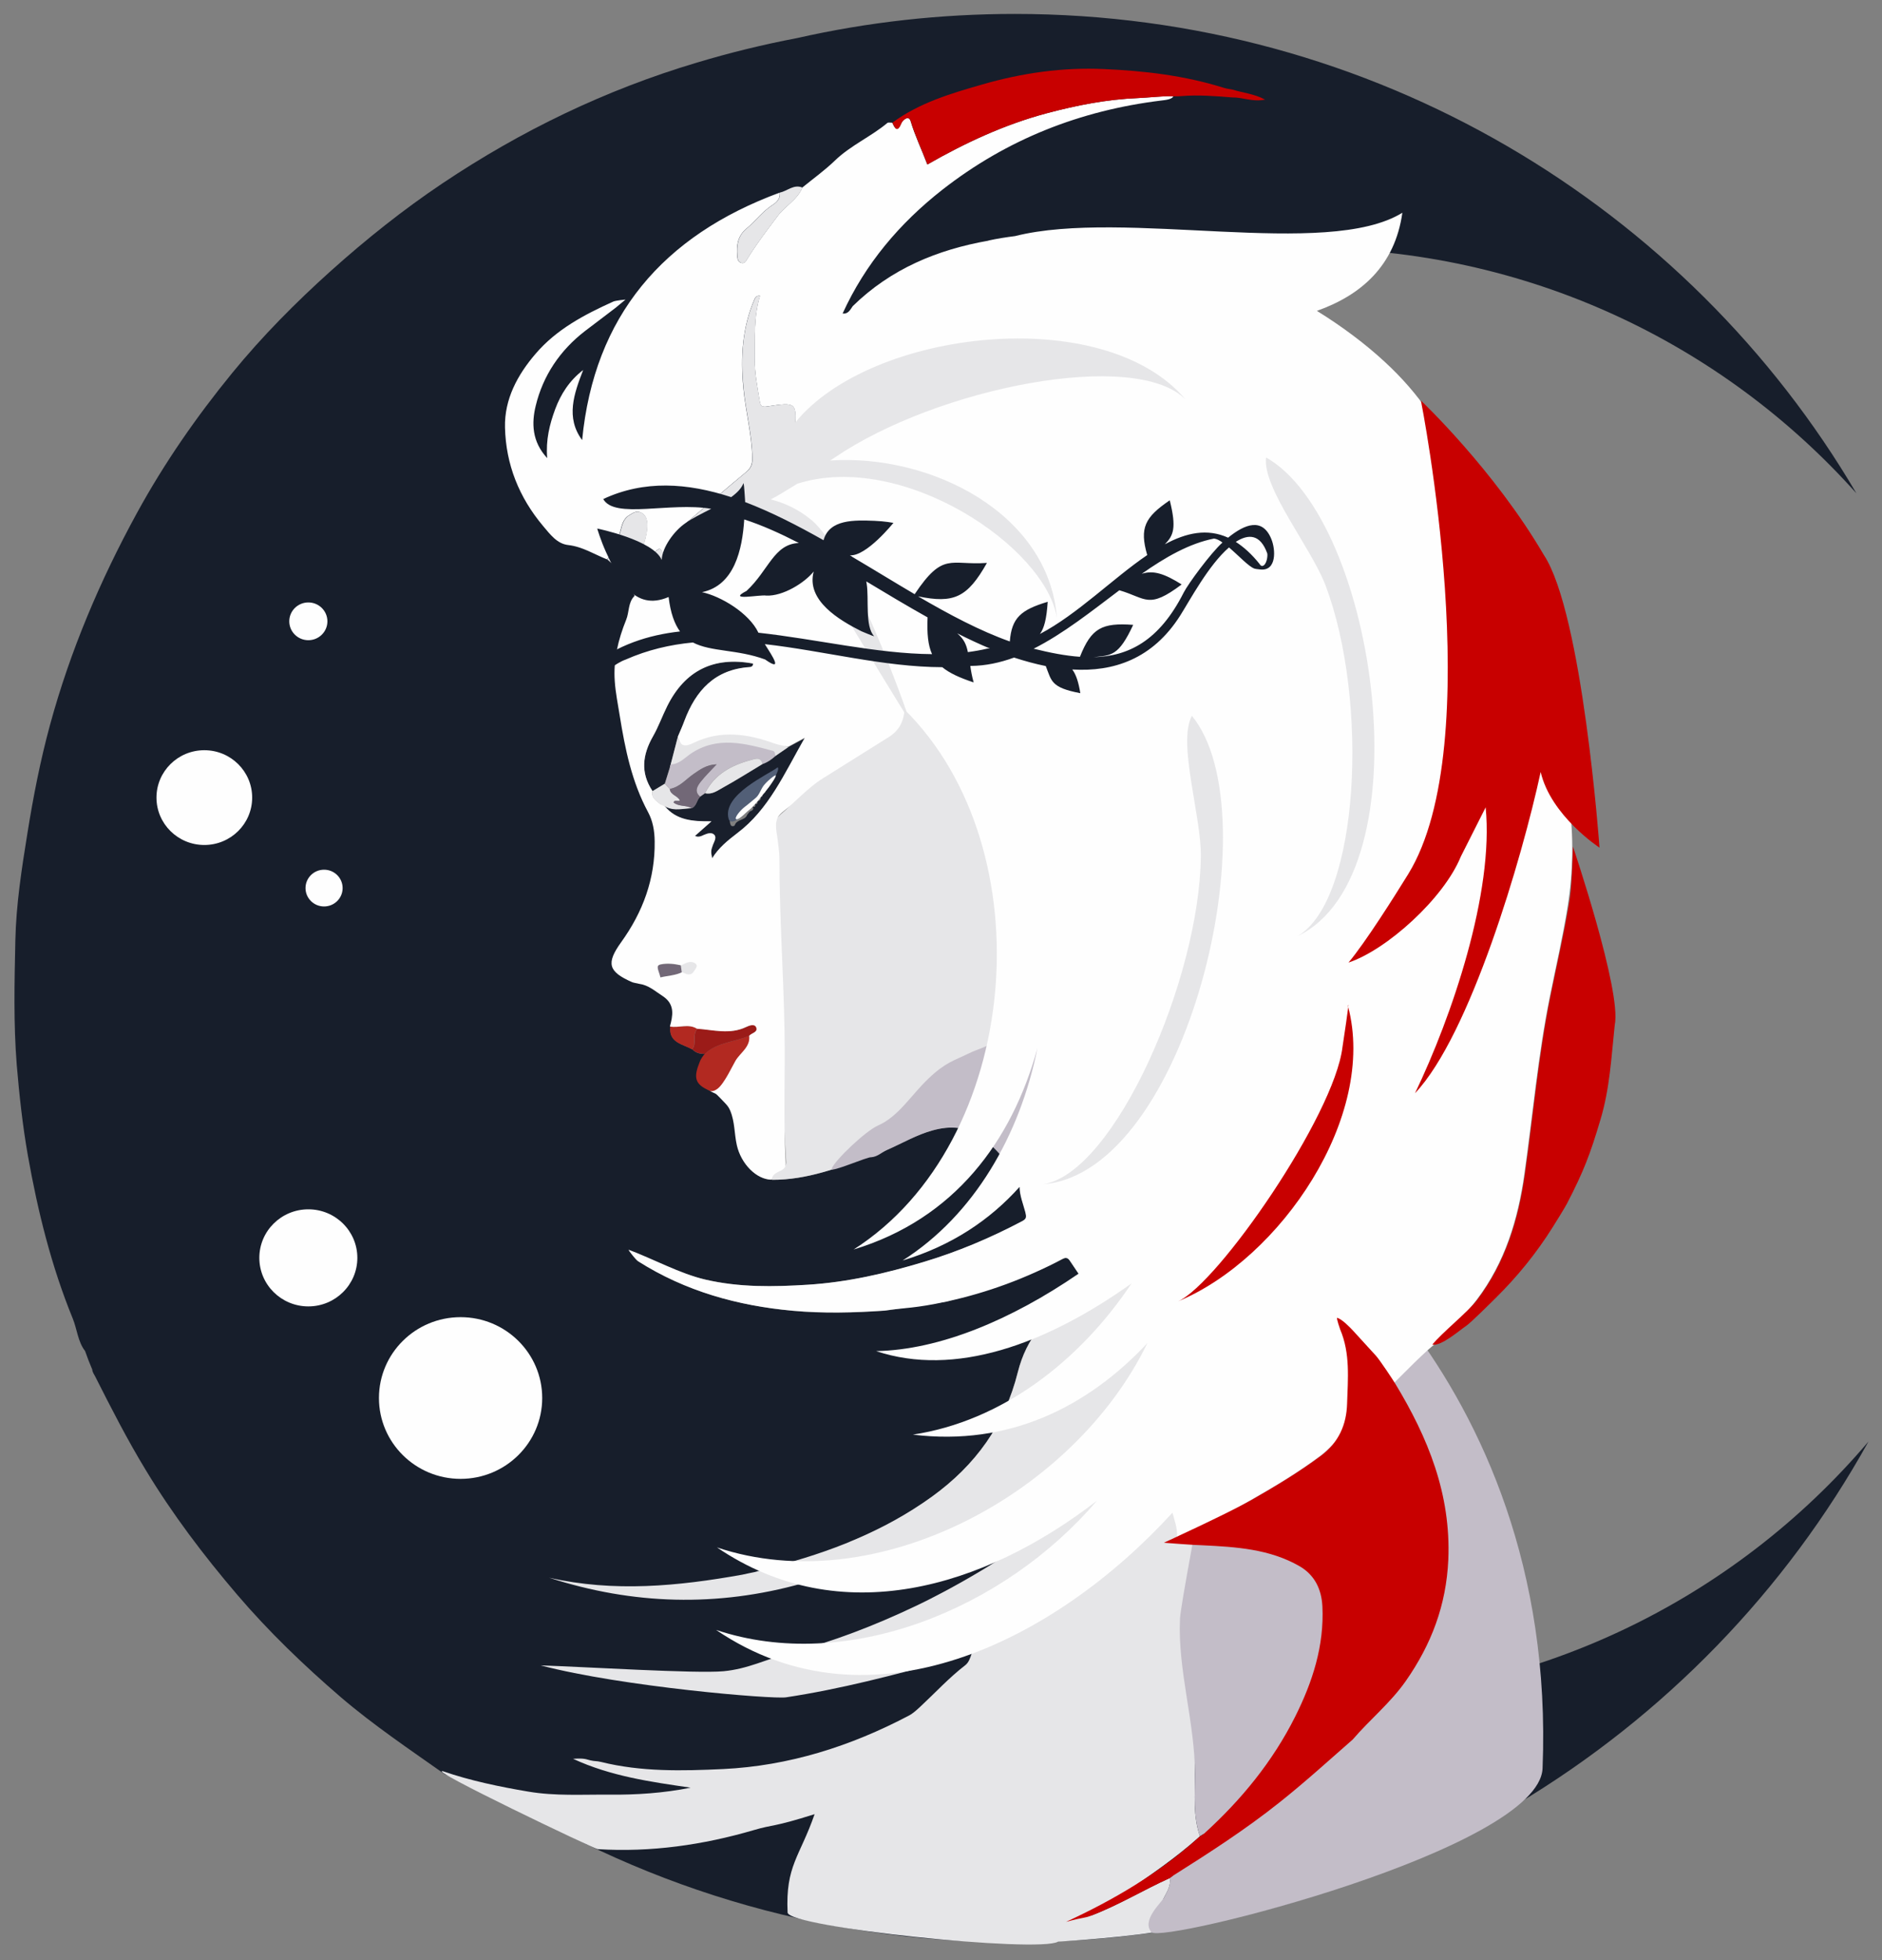 <svg width="98" height="102" viewBox="0 0 98 102" fill="none" xmlns="http://www.w3.org/2000/svg">
<rect x="0" y="0" width="98" height="102" fill="#808080" stroke="none"/>
<g clip-path="url(#clip0_236_4018)">
<path d="M33.064 65.274C34.29 65.723 35.462 66.29 36.755 66.593C38.527 67.002 40.286 66.976 42.091 66.857C44.163 66.725 46.155 66.27 48.12 65.67C49.893 65.136 51.598 64.424 53.237 63.553C53.484 63.421 53.477 63.329 53.41 63.085C53.29 62.617 53.09 62.168 53.111 61.667C52.657 60.684 52.025 59.847 51.139 59.194C50.339 58.607 49.493 58.567 48.58 58.818C47.741 59.049 46.995 59.484 46.209 59.834C45.915 59.959 45.642 60.144 45.309 60.17C43.664 60.77 42.025 61.403 40.226 61.397C39.407 61.403 38.607 60.552 38.394 59.596C38.247 58.923 38.407 58.198 38.041 57.565C37.874 57.209 37.561 57.031 37.215 56.886C36.402 56.543 36.229 56.088 36.562 55.27C36.615 55.132 36.662 54.993 36.715 54.848C36.468 54.848 36.235 54.802 36.055 54.611C35.556 54.327 34.816 54.268 34.916 53.424C35.069 52.863 35.176 52.316 34.616 51.894C34.43 51.755 34.243 51.623 34.057 51.485C33.99 51.379 33.597 51.227 33.104 51.115C33.011 51.096 32.917 51.076 32.831 51.063C31.698 50.542 31.612 50.113 32.378 49.038C33.511 47.462 34.15 45.741 34.123 43.789C34.117 43.248 34.03 42.734 33.777 42.265C32.964 40.762 32.618 39.133 32.345 37.484C37.748 23.134 51.711 12.926 68.087 12.926C79.466 12.926 89.679 17.852 96.668 25.673C87.887 10.749 71.551 0.725 52.844 0.725C48.953 0.725 45.169 1.154 41.525 1.978C39.753 2.315 38.001 2.743 36.269 3.264C31.532 4.676 27.135 6.799 23.038 9.543C20.992 10.914 19.074 12.444 17.241 14.086C15.396 15.742 13.664 17.489 12.098 19.402C10.226 21.69 8.547 24.11 7.128 26.702C5.21 30.21 3.657 33.864 2.605 37.722C2.099 39.581 1.732 41.461 1.426 43.373C1.126 45.226 0.839 47.08 0.799 48.946C0.753 51.102 0.699 53.265 0.873 55.428C1.006 57.011 1.179 58.587 1.452 60.137C1.965 63.025 2.671 65.888 3.791 68.624C4.011 69.165 4.057 69.831 4.43 70.306C4.544 70.636 4.67 70.959 4.803 71.269C4.81 71.401 4.903 71.533 4.957 71.632C5.789 73.28 6.629 74.922 7.588 76.498C8.98 78.8 10.599 80.937 12.345 82.981C13.99 84.907 15.822 86.667 17.748 88.323C19.46 89.787 21.339 91.046 23.177 92.345C23.77 92.556 24.37 92.701 24.983 92.827C32.977 98.043 42.551 101.077 52.837 101.077C71.998 101.077 88.673 90.552 97.294 75.021C90.292 83.258 79.806 88.494 68.08 88.494C60.932 88.494 54.243 86.549 48.527 83.166C50.792 82.011 52.917 80.646 54.996 79.189C56.215 78.338 57.434 77.494 58.827 76.828C57.794 76.175 57.108 75.384 57.547 74.058C56.934 74.098 57.388 74.711 57.228 75.199C56.295 78.101 55.236 76.386 54.776 76.953C53.111 79.011 50.752 79.73 48.267 80.587C47.448 80.871 46.622 81.134 45.789 81.378C45.269 81.009 44.763 80.627 44.263 80.231C45.755 79.618 47.188 78.859 48.527 77.89C50.799 76.248 52.311 74.144 52.997 71.407C53.43 69.673 54.489 68.334 56.195 67.569C56.402 67.477 56.675 67.47 56.781 67.213C56.448 66.712 56.128 66.211 55.789 65.716C55.689 65.578 55.615 65.373 55.342 65.518C53.444 66.54 51.358 67.068 49.326 67.734C48.247 67.892 47.161 68.051 46.082 68.209C44.483 68.321 42.871 68.361 41.285 68.215C38.427 67.952 35.696 67.2 33.244 65.644C33.137 65.578 33.064 65.466 32.977 65.373" fill="#171E2B"/>
<path d="M56.202 67.563C54.503 68.328 53.444 69.66 53.004 71.401C52.324 74.138 50.805 76.241 48.534 77.883C46.022 79.697 43.191 80.785 40.219 81.55C39.919 81.636 39.62 81.721 39.313 81.807C38.867 81.893 39.36 81.8 38.654 81.946C35.309 82.546 31.965 82.869 28.594 82.104C32.958 83.515 37.348 83.64 41.778 82.401C41.871 82.394 41.958 82.394 42.051 82.387C42.098 82.354 42.145 82.328 42.191 82.295C44.257 81.853 46.282 81.266 48.274 80.581C50.765 79.723 53.05 78.47 54.723 76.413C55.882 75.997 56.335 75.74 56.595 74.896C57.001 74.573 56.948 74.085 57.561 74.052C57.121 75.377 57.807 76.169 58.84 76.822C57.447 77.488 56.228 78.332 55.009 79.182C52.657 80.825 50.252 82.361 47.648 83.594C45.536 84.597 43.377 85.428 41.119 86.021C39.886 86.351 38.947 86.852 37.674 86.971C36.249 87.103 30.419 86.74 28.154 86.667C32.405 87.782 40.233 88.435 40.932 88.329C43.764 87.901 46.528 87.175 49.286 86.423C49.719 86.305 50.093 85.929 50.599 86.047C50.519 86.285 50.446 86.516 50.259 86.661C49.42 87.307 48.707 88.085 47.934 88.804C47.748 88.975 47.554 89.16 47.328 89.279C44.297 90.875 41.085 91.897 37.648 92.062C35.529 92.161 33.391 92.213 31.299 91.692C31.052 91.633 30.985 91.666 30.739 91.607C30.506 91.554 30.453 91.488 29.84 91.528C31.805 92.438 33.884 92.728 35.962 93.031C34.55 93.315 33.131 93.407 31.712 93.394C30.313 93.381 28.914 93.473 27.515 93.236C26.056 92.992 24.463 92.662 23.064 92.174C22.178 92.029 30.959 96.223 31.125 96.23C33.897 96.401 36.608 96.012 39.247 95.24C40.299 94.93 40.206 95.109 42.418 94.409C41.645 96.638 40.899 97.087 41.012 99.527C41.045 100.299 54.09 101.644 55.096 101.044C56.035 100.991 60.825 100.635 60.865 100.312C60.965 99.507 60.599 100.338 60.419 99.54C60.352 99.243 60.486 98.999 60.612 98.755C60.779 98.432 60.985 98.129 60.912 97.733C59.539 98.353 58.254 99.138 56.841 99.679C56.415 99.844 60.319 97.502 62.351 95.676C62.391 95.636 62.438 95.603 62.477 95.564L62.484 95.557C62.118 94.502 62.224 93.407 62.224 92.319C62.218 89.642 62.131 86.957 62.264 84.287C62.324 83.001 62.124 81.675 62.604 80.416C63.19 77.356 61.058 78.833 60.992 78.246C60.925 77.699 60.619 77.178 60.792 76.591C60.865 76.347 60.599 76.228 60.525 76.037C60.465 76.056 60.406 76.083 60.346 76.109C59.919 76.287 59.499 76.788 59.02 76.327C58.533 75.865 60.525 66.356 61.891 65.367C62.271 65.09 56.402 67.47 56.202 67.563Z" fill="#E6E6E8"/>
<path d="M61.058 97.621C61.005 97.661 60.912 97.733 60.912 97.733C60.985 98.122 60.772 98.432 60.612 98.755C60.485 99.006 59.419 99.936 59.959 100.549C60.492 101.162 80.159 96.23 80.325 92.022C81.165 71.229 65.922 61.291 65.775 62.346C65.296 63.599 61.505 82.948 61.445 84.234C61.318 86.905 62.224 89.642 62.224 92.319C62.224 93.407 62.118 94.502 62.484 95.557C62.557 95.511 62.637 95.471 62.697 95.418" fill="#C3BDC8"/>
<path d="M38.088 56.154C37.861 56.477 37.315 56.912 36.969 56.767C36.156 56.424 36.109 56.068 36.442 55.244C36.496 55.105 36.602 54.947 36.702 54.841C37.355 54.235 38.254 54.228 39.02 53.898C39.087 54.485 38.741 54.762 38.487 55.184" fill="#B22921"/>
<path d="M39.027 53.898C38.261 54.228 37.355 54.235 36.709 54.841C36.462 54.841 36.229 54.795 36.049 54.604C36.303 54.288 36.029 53.839 36.322 53.529C37.175 53.588 38.035 53.846 38.881 53.437C39.021 53.371 39.314 53.252 39.4 53.456C39.5 53.72 39.154 53.753 39.027 53.898Z" fill="#9B1B18"/>
<path d="M36.316 53.536C36.022 53.846 36.296 54.288 36.042 54.611C35.543 54.327 34.803 54.268 34.903 53.423C35.37 53.509 35.863 53.252 36.316 53.536Z" fill="#B22921"/>
<path d="M45.303 60.17C43.657 60.77 42.018 61.403 40.219 61.397C40.073 61.106 40.353 60.974 40.559 60.869C40.746 60.77 40.952 60.73 40.939 60.48C40.812 58.218 40.666 55.962 40.626 53.694C40.573 50.693 40.146 47.633 40.146 44.633C40.146 44.336 40.146 44.112 40.12 43.815C40.073 43.307 40.246 42.687 40.759 42.285C41.485 41.718 41.758 40.61 42.545 40.109C43.691 39.39 44.91 38.744 46.049 38.018C46.602 37.669 41.232 30.012 41.245 29.353C41.252 28.99 48.187 37.333 48.374 37.247C48.554 37.161 53.284 48.352 53.044 49.44C52.724 50.885 53.231 52.876 52.325 54.03C51.965 54.406 50.353 55.125 50.313 55.171C50.293 55.197 47.168 58.258 46.089 58.732C45.456 59.009 45.109 59.379 44.93 59.84C44.843 60.071 45.103 60.137 45.303 60.17Z" fill="#E6E6E8"/>
<path d="M56.355 52.105C55.796 51.636 55.169 51.241 54.656 50.713C54.556 50.871 54.456 51.03 54.363 51.194C53.744 52.27 53.044 53.285 51.958 53.971C51.412 54.558 51.079 54.498 50.359 54.861C49.726 55.178 49.24 55.27 48.334 56.141C47.441 56.991 46.795 58.099 45.716 58.574C45.083 58.851 43.484 60.361 43.304 60.823C43.217 61.054 45.176 60.19 45.369 60.223C45.702 60.196 45.902 59.972 46.195 59.84C46.982 59.497 47.728 59.055 48.567 58.825C49.48 58.574 50.333 58.62 51.125 59.207C52.011 59.86 52.644 60.697 53.097 61.68C53.557 60.902 54.11 60.176 54.397 59.306C54.616 59.148 54.703 58.904 54.836 58.686C55.143 58.185 55.309 57.611 55.689 57.15C56.122 55.995 56.622 54.861 56.995 53.681C57.075 53.43 57.075 53.14 57.241 52.909C57.248 52.744 57.261 52.579 57.268 52.415C56.935 52.434 56.648 52.342 56.355 52.105Z" fill="#C3BDC8"/>
<path d="M34.377 50.871C34.157 50.858 33.944 50.852 33.724 50.838C33.69 50.35 34.063 50.258 34.41 50.192C34.763 50.12 35.123 50.166 35.476 50.245C35.489 50.364 35.509 50.476 35.523 50.594C35.169 50.773 34.763 50.773 34.377 50.871Z" fill="#726877"/>
<path d="M35.502 50.601C35.483 50.476 35.469 50.35 35.449 50.225C35.489 50.205 35.529 50.186 35.576 50.159C35.789 50.041 36.029 49.968 36.235 50.113C36.415 50.238 36.242 50.41 36.169 50.535C35.982 50.838 35.742 50.739 35.502 50.601Z" fill="#E6E6E8"/>
<path d="M41.046 38.882C41.279 38.757 41.512 38.632 41.912 38.414C40.833 40.28 40.026 42.127 38.394 43.36C37.895 43.736 37.428 44.118 37.088 44.666C37.022 44.343 37.015 44.264 37.128 43.967C37.195 43.789 37.335 43.584 37.195 43.439C37.068 43.307 36.842 43.367 36.655 43.452C36.515 43.518 36.349 43.597 36.176 43.492L36.189 43.505C36.435 43.288 36.682 43.063 37.048 42.747C36.056 42.76 35.21 42.687 34.617 41.955C35.07 42.166 35.549 42.094 36.022 42.061C36.282 41.942 36.276 41.632 36.462 41.461C36.549 41.401 36.635 41.342 36.715 41.283C37.068 41.368 37.348 41.151 37.615 41.006C38.321 40.617 39.007 40.181 39.7 39.766C39.953 39.68 40.173 39.529 40.373 39.35C40.593 39.192 40.819 39.034 41.046 38.882ZM39.32 41.837C39.44 41.87 39.453 41.797 39.447 41.705C39.567 41.652 39.667 41.593 39.58 41.441L39.573 41.448C39.727 41.507 39.707 41.401 39.707 41.316L39.7 41.322C39.82 41.27 39.926 41.21 39.833 41.059L39.82 41.072C39.966 41.131 39.953 41.012 39.966 40.933C40.066 40.847 40.093 40.735 40.073 40.603C39.793 40.643 39.607 40.828 39.407 40.979C38.874 41.382 38.434 41.876 38.088 42.45C37.988 42.615 37.981 42.773 38.048 42.931C38.088 43.03 38.241 42.997 38.261 42.945C38.367 42.621 38.8 42.707 38.907 42.404C38.954 42.344 39 42.285 39.047 42.226V42.232C39.16 42.18 39.287 42.133 39.187 41.969L39.18 41.975C39.34 42.028 39.347 41.942 39.32 41.837Z" fill="#191F2C"/>
<path d="M33.977 41.171C33.337 40.214 33.457 39.278 34.004 38.322C34.29 37.821 34.483 37.273 34.743 36.752C35.663 34.906 37.155 34.154 39.213 34.536C39.227 34.635 39.154 34.714 39.04 34.721C37.221 34.84 36.229 35.941 35.636 37.524C35.536 37.801 35.409 38.071 35.296 38.342C35.176 38.816 35.05 39.291 34.93 39.766C34.823 40.102 34.723 40.439 34.617 40.775C34.403 40.913 34.19 41.039 33.977 41.171Z" fill="#191F2C"/>
<path d="M34.883 39.937C35.003 39.463 35.176 38.823 35.296 38.348C35.436 38.856 35.722 38.797 36.242 38.546C37.601 37.893 39.067 38.025 40.446 38.526C40.685 38.612 40.792 38.816 41.045 38.882C40.819 39.034 40.592 39.192 40.372 39.344C40.359 39.238 40.126 39.179 40.013 39.146C38.56 38.764 37.514 38.473 36.115 39.443C35.802 39.66 35.303 39.924 34.883 39.937Z" fill="#E6E6E8"/>
<path d="M33.977 41.171C34.19 41.045 34.404 40.913 34.617 40.788C34.663 40.834 34.71 40.887 34.757 40.933C34.797 40.973 34.837 41.019 34.883 41.059L34.877 41.052C34.91 41.375 35.29 41.395 35.403 41.652C35.31 41.725 35.143 41.593 35.07 41.751C35.343 41.988 35.729 41.876 36.016 42.054C35.543 42.081 35.15 42.213 34.697 42.002L34.63 41.955C34.537 41.955 34.483 41.903 34.364 41.837C34.157 41.665 33.897 41.514 33.977 41.171Z" fill="#E6E6E8"/>
<path d="M34.763 40.933C34.716 40.887 34.67 40.834 34.623 40.788C34.73 40.452 34.83 40.115 34.936 39.779C35.356 39.766 35.629 39.463 35.935 39.245C37.341 38.276 38.794 38.691 40.246 39.074C40.359 39.106 40.359 39.238 40.373 39.344C40.173 39.522 39.959 39.674 39.7 39.759C39.613 39.357 39.32 39.496 39.087 39.555C38.074 39.825 37.201 40.294 36.708 41.276C36.622 41.336 36.535 41.395 36.455 41.454C36.135 41.184 36.302 40.913 36.488 40.676C36.728 40.373 37.008 40.102 37.315 39.773C36.795 39.792 36.455 40.043 36.109 40.28C35.709 40.557 35.396 40.96 34.876 41.052L34.883 41.059C34.843 41.019 34.803 40.979 34.763 40.933Z" fill="#C3BDC8"/>
<path d="M34.877 41.059C35.396 40.966 35.709 40.564 36.109 40.287C36.455 40.05 36.795 39.792 37.315 39.779C37.008 40.109 36.728 40.379 36.489 40.683C36.309 40.913 36.136 41.19 36.455 41.461C36.269 41.632 36.282 41.942 36.016 42.061C35.723 41.883 35.343 41.995 35.07 41.758C35.143 41.599 35.309 41.731 35.403 41.659C35.289 41.401 34.91 41.382 34.877 41.059Z" fill="#726877"/>
<path d="M36.715 41.276C37.208 40.294 38.081 39.825 39.094 39.555C39.32 39.496 39.613 39.357 39.707 39.759C39.014 40.175 38.328 40.61 37.621 40.999C37.348 41.151 37.068 41.362 36.715 41.276Z" fill="#E6E6E8"/>
<path d="M40.499 39.931C40.013 40.307 37.588 41.355 37.941 42.615C38.181 43.452 40.785 40.247 40.499 39.931Z" fill="#525F77"/>
<path d="M39.746 40.907C39.6 41.118 39.533 41.375 39.347 41.527C39.16 41.678 38.994 41.83 38.774 41.995C38.554 42.16 38.194 42.595 38.347 42.635C38.494 42.674 38.914 42.213 39 42.16C39.087 42.107 39.36 41.81 39.467 41.678C39.567 41.54 39.92 41.124 40.04 40.96C40.16 40.795 40.399 40.458 40.399 40.366C40.393 40.267 39.893 40.696 39.746 40.907Z" fill="#FEFEFE"/>
<path d="M43.877 16.315C45.056 13.73 46.842 11.62 49.073 9.872C52.431 7.248 56.255 5.744 60.486 5.23C60.646 5.21 61.045 5.177 61.099 5.005C60.992 4.959 59.64 5.091 59.253 5.104C57.634 5.17 56.055 5.48 54.496 5.896C52.298 6.483 50.253 7.439 48.287 8.56C48.001 7.802 47.648 7.076 47.415 6.298C47.321 5.988 47.008 6.232 46.935 6.41C46.722 6.924 46.602 6.687 46.462 6.384C46.375 6.39 46.262 6.357 46.209 6.397C45.349 7.116 44.297 7.564 43.477 8.355C42.951 8.863 42.351 9.292 41.778 9.76C41.519 10.4 40.879 10.716 40.486 11.251C39.946 11.969 39.4 12.682 38.927 13.447C38.847 13.579 38.78 13.737 38.587 13.677C38.421 13.625 38.401 13.466 38.387 13.308C38.347 12.78 38.401 12.293 38.854 11.91C39.333 11.514 39.7 11 40.239 10.657C40.459 10.518 40.639 10.321 40.599 10.024C34.523 12.266 30.939 16.447 30.313 22.903C29.447 21.73 29.887 20.496 30.366 19.256C29.653 19.804 29.2 20.509 28.907 21.301C28.621 22.079 28.414 22.89 28.494 23.84C27.688 22.976 27.681 22 27.895 21.123C28.274 19.547 29.16 18.228 30.473 17.219C31.006 16.81 31.545 16.414 32.072 16.005C32.132 15.959 32.571 15.59 32.571 15.59C32.571 15.59 32.058 15.636 31.932 15.695C30.426 16.375 28.974 17.14 27.888 18.412C26.948 19.507 26.262 20.773 26.296 22.244C26.342 24.163 27.022 25.878 28.281 27.375C28.654 27.816 29.007 28.298 29.587 28.364C30.34 28.45 30.939 28.845 31.605 29.109C31.998 28.713 32.132 28.206 32.285 27.691C32.378 27.375 32.418 27.018 32.758 26.814C32.951 26.702 33.118 26.563 33.351 26.662C33.584 26.768 33.684 26.966 33.697 27.23C33.737 27.955 33.377 28.595 33.258 29.28C33.237 29.379 33.204 29.478 33.158 29.643C33.764 29.425 33.857 28.779 34.337 28.555C34.497 28.647 34.543 28.819 34.61 28.971C33.984 29.577 33.544 30.329 33.031 31.021C32.698 31.364 32.771 31.852 32.605 32.255C32.192 33.277 31.932 34.339 32.012 35.446C32.052 36.053 32.178 36.653 32.272 37.253C32.551 38.981 32.898 40.689 33.744 42.259C33.997 42.727 34.084 43.241 34.09 43.782C34.117 45.734 33.477 47.462 32.345 49.032C31.552 50.139 31.672 50.562 32.911 51.109C32.964 51.135 33.058 51.148 33.258 51.194C33.784 51.267 34.064 51.551 34.583 51.887C35.143 52.309 35.036 52.863 34.883 53.417C35.349 53.509 35.842 53.252 36.295 53.536C37.148 53.595 38.008 53.852 38.854 53.443C38.994 53.377 39.287 53.259 39.373 53.463C39.48 53.72 39.14 53.753 39.014 53.898C39.08 54.485 38.554 54.776 38.301 55.197C38.154 55.441 37.721 56.385 37.368 56.655C37.122 56.84 36.975 56.78 36.955 56.767C36.968 56.774 37.195 56.892 37.255 56.912C37.301 56.925 37.608 57.248 37.788 57.44C37.888 57.545 37.974 57.67 38.028 57.809C38.267 58.383 38.234 58.996 38.367 59.59C38.581 60.552 39.38 61.397 40.2 61.39C40.206 61.087 40.466 61.027 40.666 60.915C40.852 60.816 40.932 60.724 40.912 60.473C40.786 58.211 40.892 55.91 40.852 53.648C40.799 50.647 40.586 47.68 40.586 44.679C40.586 44.382 40.539 44.086 40.506 43.789C40.459 43.281 40.219 42.681 40.726 42.279C41.452 41.711 42.058 40.999 42.851 40.505C43.997 39.786 45.149 39.067 46.295 38.348C46.822 38.012 47.062 37.537 47.101 36.924C54.483 44.237 53.177 59.458 44.45 65.024C49.706 63.434 52.691 59.385 54.023 54.545C53.104 59.082 50.732 63.223 47.002 65.597C49.54 64.832 51.545 63.494 53.091 61.766C53.097 62.227 53.277 62.65 53.391 63.085C53.45 63.335 53.457 63.428 53.217 63.553C51.578 64.417 49.88 65.136 48.101 65.67C46.135 66.263 44.144 66.725 42.072 66.857C40.273 66.969 38.507 67.002 36.735 66.593C35.449 66.296 33.964 65.492 32.738 65.037C32.711 65.07 33.124 65.571 33.231 65.637C35.682 67.193 38.414 67.952 41.272 68.209C42.858 68.354 44.47 68.314 46.069 68.202C47.148 68.044 47.621 68.097 49.313 67.727C51.405 67.272 53.431 66.527 55.329 65.512C55.602 65.367 55.676 65.571 55.776 65.71C55.909 65.901 56.035 66.092 56.162 66.283C52.631 68.703 48.913 70.247 45.622 70.312C49.706 71.671 54.437 69.983 58.92 66.791C56.202 70.86 52.151 73.959 47.535 74.658C52.524 75.272 56.628 73.227 59.746 69.897C55.909 77.791 45.576 83.284 37.335 80.528C43.757 84.887 51.239 82.638 57.115 78.101C52.285 83.759 44.077 87.089 37.288 84.821C45.276 90.248 54.916 85.434 61.052 78.721C61.165 79.136 61.318 79.538 61.292 79.98C62.651 79.532 63.863 78.773 65.096 78.081C66.348 77.369 67.581 76.63 68.74 75.766C69.673 75.067 73.97 70.418 74.769 69.917C74.963 69.792 75.156 69.666 75.349 69.541C75.862 68.908 76.401 68.295 76.894 67.642C78.367 65.703 79.046 63.454 79.379 61.093C79.812 58.027 80.086 54.934 80.699 51.894C81.018 50.311 81.385 48.735 81.638 47.139C82.211 43.492 81.725 39.977 80.259 36.574C79.739 35.367 79.033 34.273 78.42 33.118C78.294 33.059 78.207 32.967 78.187 32.822C78.074 32.769 78.034 32.69 78.054 32.571C77.967 32.571 77.934 32.518 77.927 32.439C77.894 32.413 77.867 32.393 77.834 32.367C77.921 32.268 77.921 32.367 77.947 32.419C77.987 32.466 78.034 32.505 78.074 32.551C78.187 32.584 78.22 32.677 78.247 32.776C78.38 32.822 78.453 32.914 78.48 33.053C79.14 33.705 79.606 34.503 80.092 35.282C81.238 37.115 82.211 39.041 82.957 41.072C83.164 41.645 81.498 35.11 80.199 32.743C79.479 31.43 76.921 25.95 75.935 24.321C75.129 22.323 73.89 20.47 72.118 18.841C71.092 17.891 69.893 16.994 68.573 16.177C70.885 15.359 72.637 13.822 73.024 11.072C69.08 13.499 58.527 10.855 52.858 12.286C52.391 12.345 51.925 12.418 51.472 12.517L51.478 12.523C48.807 12.992 46.382 13.994 44.403 15.933C44.283 16.098 44.177 16.355 43.877 16.315ZM36.142 50.529C35.976 50.806 35.749 50.713 35.529 50.588C35.17 50.766 34.77 50.773 34.39 50.865C34.303 50.489 34.11 50.245 34.41 50.186C34.763 50.113 35.123 50.159 35.476 50.238C35.516 50.218 35.556 50.199 35.589 50.179C35.789 50.074 36.009 50.001 36.202 50.133C36.375 50.258 36.215 50.41 36.142 50.529ZM38.387 43.36C37.888 43.743 37.421 44.118 37.082 44.666C37.015 44.343 37.008 44.264 37.122 43.967C37.188 43.789 37.328 43.584 37.188 43.439C37.062 43.307 36.835 43.367 36.649 43.452C36.509 43.518 36.349 43.591 36.189 43.499C36.435 43.281 36.682 43.063 37.048 42.74C36.056 42.753 35.209 42.681 34.617 41.949L34.63 41.962C34.483 41.889 34.497 41.909 34.37 41.837C34.157 41.659 33.897 41.507 33.977 41.164C33.337 40.208 33.457 39.271 34.004 38.315C34.29 37.814 34.483 37.267 34.743 36.746C35.663 34.899 37.155 34.147 39.214 34.53C39.227 34.629 39.154 34.708 39.04 34.714C37.221 34.833 36.229 35.934 35.636 37.517C35.536 37.794 35.409 38.065 35.296 38.335C35.436 38.843 35.636 38.895 36.149 38.645C37.508 37.992 38.907 38.177 40.286 38.678C40.526 38.764 40.786 38.803 41.039 38.862C41.272 38.737 41.505 38.612 41.905 38.394C40.832 40.28 40.026 42.127 38.387 43.36ZM41.785 24.301C41.339 24.249 40.939 24.387 40.539 24.565C39.02 25.238 37.628 26.095 36.575 27.407L36.582 27.401C36.535 27.447 36.489 27.493 36.442 27.533L36.449 27.526C36.402 27.566 36.355 27.612 36.309 27.651C36.189 27.803 36.102 27.744 36.022 27.605C35.916 27.407 35.722 27.388 35.523 27.394C36.635 26.445 37.734 25.488 38.86 24.559C39.114 24.348 39.173 24.137 39.173 23.846C39.154 22.607 38.82 21.4 38.707 20.167C38.561 18.59 38.647 17.047 39.287 15.577C39.327 15.484 39.373 15.379 39.573 15.392C39.24 16.48 39.313 17.588 39.3 18.696C39.293 19.428 39.44 20.14 39.553 20.852C39.593 21.123 39.66 21.202 39.966 21.149C41.472 20.918 41.492 20.945 41.379 22.396C41.352 22.712 41.272 23.029 41.259 23.345C41.245 23.721 41.312 24.084 41.785 24.183C41.792 24.222 41.792 24.262 41.785 24.301Z" fill="#FEFEFE"/>
<path d="M34.63 28.971C34.004 29.577 33.564 30.329 33.051 31.021C32.725 30.27 32.238 29.637 31.619 29.109C32.012 28.713 32.145 28.206 32.298 27.691C32.392 27.375 32.431 27.018 32.771 26.814C32.964 26.702 33.131 26.563 33.364 26.662C33.597 26.768 33.697 26.966 33.711 27.23C33.751 27.955 33.391 28.595 33.264 29.28C33.244 29.379 33.211 29.478 33.164 29.643C33.77 29.425 33.864 28.779 34.343 28.555C34.517 28.647 34.557 28.819 34.63 28.971Z" fill="#E6E6E8"/>
<path d="M41.785 9.76C41.525 10.4 40.886 10.716 40.493 11.251C39.953 11.969 39.407 12.682 38.934 13.447C38.854 13.579 38.787 13.737 38.594 13.677C38.427 13.625 38.407 13.466 38.394 13.308C38.354 12.78 38.407 12.293 38.86 11.91C39.34 11.514 39.706 11 40.246 10.657C40.466 10.518 40.646 10.321 40.606 10.024C41.006 9.938 41.332 9.575 41.785 9.76Z" fill="#E6E6E8"/>
<path d="M61.738 20.793C57.468 15.728 45.336 17.159 41.419 21.98C41.479 20.938 41.319 20.938 39.973 21.149C39.666 21.195 39.6 21.123 39.56 20.852C39.447 20.134 39.293 19.428 39.307 18.696C39.32 17.588 39.247 16.48 39.58 15.392C39.38 15.379 39.333 15.484 39.293 15.577C38.647 17.054 38.567 18.59 38.714 20.167C38.827 21.4 39.16 22.6 39.18 23.846C39.187 24.143 39.12 24.354 38.867 24.559C37.741 25.488 36.642 26.445 35.529 27.394C35.729 27.388 35.916 27.407 36.029 27.605C36.102 27.744 36.189 27.803 36.315 27.651C36.222 27.46 36.389 27.553 36.449 27.526C36.495 27.48 36.535 27.441 36.582 27.394L36.575 27.401C36.882 27.012 37.221 26.669 37.588 26.359C38.194 26.55 41.359 27.605 42.018 28.707C45.716 34.879 47.075 37.049 47.075 37.049C47.075 37.049 47.301 37.445 47.301 37.333C47.301 37.22 44.323 28.779 42.258 27.065C41.559 26.484 40.812 26.161 40.133 25.99C40.486 25.818 40.912 25.541 41.519 25.172C47.022 23.438 54.456 28.483 55.036 32.156C54.616 26.728 48.501 23.616 43.224 23.965C43.304 23.919 43.384 23.866 43.471 23.807C48.814 20.173 59.12 18.135 61.738 20.793Z" fill="#E6E6E8"/>
<path d="M65.929 23.807C71.692 27.065 74.31 45.483 67.561 48.721C70.799 46.842 71.292 36.455 69.02 30.454C68.281 28.509 65.722 25.383 65.929 23.807Z" fill="#E6E6E8"/>
<path d="M62.065 37.253C66.255 42.344 61.811 61.001 54.336 61.627C58.041 61.027 62.464 50.964 62.531 44.56C62.557 42.47 61.305 38.645 62.065 37.253Z" fill="#E6E6E8"/>
<path d="M84.083 53.344C83.903 55.033 83.83 56.622 83.344 58.251C82.804 60.071 82.464 60.961 81.592 62.643C81.485 62.847 80.999 63.632 80.865 63.843C80.019 65.195 79.02 66.428 77.881 67.549C77.581 67.846 76.575 68.849 76.335 69.007C76.029 69.205 75.056 70.069 74.583 69.976C75.096 69.343 76.428 68.288 76.921 67.642C78.394 65.703 79.073 63.454 79.406 61.093C79.839 58.027 80.113 54.934 80.725 51.894C81.045 50.311 81.505 48.306 81.751 46.717C81.858 46.031 81.905 44.053 81.905 44.053C81.905 44.053 84.456 51.577 84.083 53.344Z" fill="#C80000"/>
<path d="M64.203 4.669C64.037 4.636 63.864 4.616 63.704 4.564C61.678 3.93 59.593 3.686 57.488 3.594C55.336 3.495 53.211 3.799 51.139 4.399C49.507 4.867 47.861 5.355 46.469 6.384C46.609 6.687 46.729 6.924 46.942 6.41C47.015 6.232 47.328 5.988 47.421 6.298C47.655 7.076 48.008 7.808 48.294 8.56C50.26 7.432 52.305 6.483 54.503 5.896C56.062 5.48 57.641 5.17 59.26 5.104C59.647 5.091 60.739 4.992 60.846 5.012C60.992 5.012 61.132 5.012 61.279 5.012C61.345 5.012 61.405 5.012 61.472 5.005C62.371 4.926 63.271 4.999 64.17 5.071C64.71 5.058 65.229 5.322 65.876 5.183C65.303 4.88 64.73 4.834 64.203 4.669Z" fill="#C80000"/>
<path d="M76.069 44.574C75.183 46.756 72.205 49.434 70.219 50.093C71.105 49.038 72.611 46.651 73.324 45.497C77.541 38.665 73.99 20.846 73.99 20.846C73.99 20.846 77.794 24.44 80.386 28.872C82.411 31.912 83.29 44.112 83.29 44.112C83.29 44.112 80.759 42.463 80.226 40.175C79.253 44.672 76.548 53.872 73.683 56.892C75.602 52.903 77.801 46.453 77.361 42.015" fill="#C80000"/>
<path d="M69.906 54.492C69.48 58.053 63.424 66.804 61.345 67.721C66.675 65.512 71.731 58.093 70.192 52.355C70.312 51.834 69.906 54.492 69.906 54.492Z" fill="#C80000"/>
<path d="M71.658 70.563C71.891 70.834 72.531 71.803 72.651 72.001C74.363 74.823 75.562 77.764 75.416 81.174C75.309 83.535 74.536 85.573 73.204 87.478C72.411 88.613 71.332 89.483 70.439 90.525C69.18 91.627 67.941 92.754 66.628 93.796C64.863 95.201 62.971 96.421 61.066 97.621C60.979 97.687 60.919 97.733 60.919 97.733C59.547 98.353 58.261 99.138 56.848 99.679C56.422 99.844 56.535 99.738 55.509 100.015C57.994 98.868 60.319 97.502 62.358 95.676C62.398 95.636 62.445 95.603 62.484 95.564L62.491 95.557C62.565 95.511 62.644 95.471 62.704 95.418C64.636 93.664 66.269 91.673 67.441 89.338C68.347 87.531 68.96 85.645 68.86 83.594C68.814 82.697 68.454 81.959 67.668 81.504C66.109 80.607 64.357 80.501 62.611 80.416C62.265 80.416 60.606 80.284 60.606 80.284C60.606 80.284 63.904 78.773 65.136 78.075C66.388 77.362 67.621 76.624 68.78 75.76C69.713 75.061 70.113 74.144 70.146 73.049C70.186 71.75 70.319 70.438 69.786 69.185C69.753 69.099 69.613 68.684 69.62 68.578C69.873 68.638 70.279 69.059 70.459 69.251C70.859 69.686 71.259 70.128 71.658 70.563Z" fill="#C80000"/>
<path d="M66.202 28.054C65.742 26.919 64.823 27.269 63.95 27.981C62.864 27.487 61.772 27.724 60.659 28.324C61.105 27.863 61.272 27.487 60.912 26.036C59.62 26.913 59.327 27.467 59.739 28.885C57.954 30.098 56.109 31.964 54.15 32.993C54.37 32.697 54.496 32.228 54.556 31.318C53.164 31.734 52.678 32.149 52.584 33.382C51.039 32.835 49.433 31.984 47.808 31.035C49.666 31.417 50.373 31.101 51.392 29.294C49.48 29.432 49.12 28.694 47.628 30.922C46.562 30.296 45.483 29.63 44.397 28.99C44.35 28.951 44.303 28.924 44.257 28.898C45.116 28.964 46.522 27.21 46.522 27.21C46.522 27.21 46.069 27.124 45.542 27.104C44.503 27.065 43.184 27.012 42.884 28.113C41.519 27.342 40.153 26.642 38.8 26.128C38.8 26.108 38.8 26.095 38.8 26.075C38.781 25.897 38.761 25.277 38.714 25.139C38.621 25.403 38.381 25.647 38.074 25.871C35.789 25.126 33.544 24.974 31.412 25.97C31.998 27.025 34.87 26.115 37.035 26.478C36.529 26.735 36.029 26.979 35.696 27.223C35.116 27.612 34.477 28.482 34.457 29.142C34.024 28.1 31.099 27.506 31.099 27.506C31.099 27.506 31.266 28.087 31.552 28.72C32.185 30.085 32.991 31.852 34.816 31.068C34.916 31.905 35.123 32.466 35.409 32.861C33.744 33.046 32.172 33.56 30.773 34.655C30.133 36.482 31.565 34.675 32.578 34.325C33.724 33.818 34.896 33.547 36.082 33.435C37.028 33.93 38.387 33.785 39.84 34.319C40.792 34.991 40.233 34.167 39.826 33.521C42.904 33.87 46.029 34.714 49.067 34.721C49.433 35.024 49.959 35.268 50.699 35.512C50.612 35.189 50.559 34.906 50.526 34.655C50.539 34.655 50.553 34.655 50.559 34.655C51.332 34.648 52.078 34.484 52.804 34.22C53.35 34.398 53.904 34.55 54.456 34.662C54.763 35.446 54.723 35.783 56.255 36.073C56.162 35.512 56.042 35.117 55.836 34.84C57.981 34.972 60.019 34.299 61.458 32.03C61.951 31.252 62.944 29.392 63.997 28.489C64.523 28.938 65.029 29.491 65.322 29.59C65.382 29.61 65.509 29.623 65.642 29.637C66.482 29.716 66.428 28.601 66.202 28.054ZM38.754 27.032C39.673 27.328 40.626 27.757 41.599 28.258C40.293 28.311 40.033 29.676 38.874 30.751C37.801 31.305 39.6 30.929 39.9 30.995C40.772 31.035 41.898 30.329 42.371 29.742C41.965 31.252 43.71 32.274 44.85 32.848C44.976 32.894 45.409 33.092 45.523 33.112C45.029 32.611 45.256 31.14 45.13 30.382C45.123 30.342 45.116 30.303 45.109 30.256C46.162 30.89 47.228 31.529 48.301 32.129C48.267 32.967 48.321 33.574 48.534 34.042C45.649 34.022 42.518 33.257 39.493 32.927C39.007 31.898 37.521 31.021 36.555 30.817C38.241 30.467 38.654 28.608 38.754 27.032ZM51.419 33.752C51.085 33.831 50.746 33.89 50.399 33.936C50.326 33.56 50.199 33.257 49.846 32.96C50.419 33.25 50.986 33.514 51.552 33.752C51.512 33.745 51.465 33.752 51.419 33.752ZM61.638 30.837C60.359 33.362 58.754 34.154 56.941 34.2C57.867 34.101 58.247 34.154 59.007 32.518C57.381 32.4 56.828 32.683 56.235 34.18C55.462 34.127 54.65 33.963 53.824 33.758C55.369 32.98 56.842 31.806 58.287 30.718C59.693 31.127 59.786 31.727 61.532 30.415C60.646 29.861 60.073 29.663 59.453 29.861C60.692 28.99 61.938 28.278 63.217 28.027C63.344 28.041 63.497 28.113 63.657 28.232C63.031 28.799 61.865 30.388 61.638 30.837ZM65.736 29.452C65.662 29.465 65.596 29.373 65.602 29.366C65.189 28.845 64.769 28.469 64.35 28.199C65.016 27.77 65.629 27.797 65.989 28.799C66.022 28.938 65.955 29.412 65.736 29.452Z" fill="#171E2B"/>
<path d="M16.056 67.985C17.465 67.985 18.608 66.854 18.608 65.459C18.608 64.064 17.465 62.933 16.056 62.933C14.647 62.933 13.504 64.064 13.504 65.459C13.504 66.854 14.647 67.985 16.056 67.985Z" fill="#FEFEFE"/>
<path d="M23.984 76.96C26.331 76.96 28.234 75.076 28.234 72.753C28.234 70.429 26.331 68.545 23.984 68.545C21.636 68.545 19.733 70.429 19.733 72.753C19.733 75.076 21.636 76.96 23.984 76.96Z" fill="#FEFEFE"/>
<path d="M16.875 47.172C17.409 47.172 17.841 46.744 17.841 46.216C17.841 45.687 17.409 45.259 16.875 45.259C16.342 45.259 15.909 45.687 15.909 46.216C15.909 46.744 16.342 47.172 16.875 47.172Z" fill="#FEFEFE"/>
<path d="M10.64 43.973C12.016 43.973 13.131 42.869 13.131 41.507C13.131 40.145 12.016 39.041 10.64 39.041C9.263 39.041 8.148 40.145 8.148 41.507C8.148 42.869 9.263 43.973 10.64 43.973Z" fill="#FEFEFE"/>
<path d="M16.056 33.316C16.604 33.316 17.049 32.876 17.049 32.334C17.049 31.791 16.604 31.351 16.056 31.351C15.508 31.351 15.063 31.791 15.063 32.334C15.063 32.876 15.508 33.316 16.056 33.316Z" fill="#FEFEFE"/>
</g>
<defs>
<clipPath id="clip0_236_4018">
<rect width="98" height="102" fill="white"/>
</clipPath>
</defs>
</svg>

